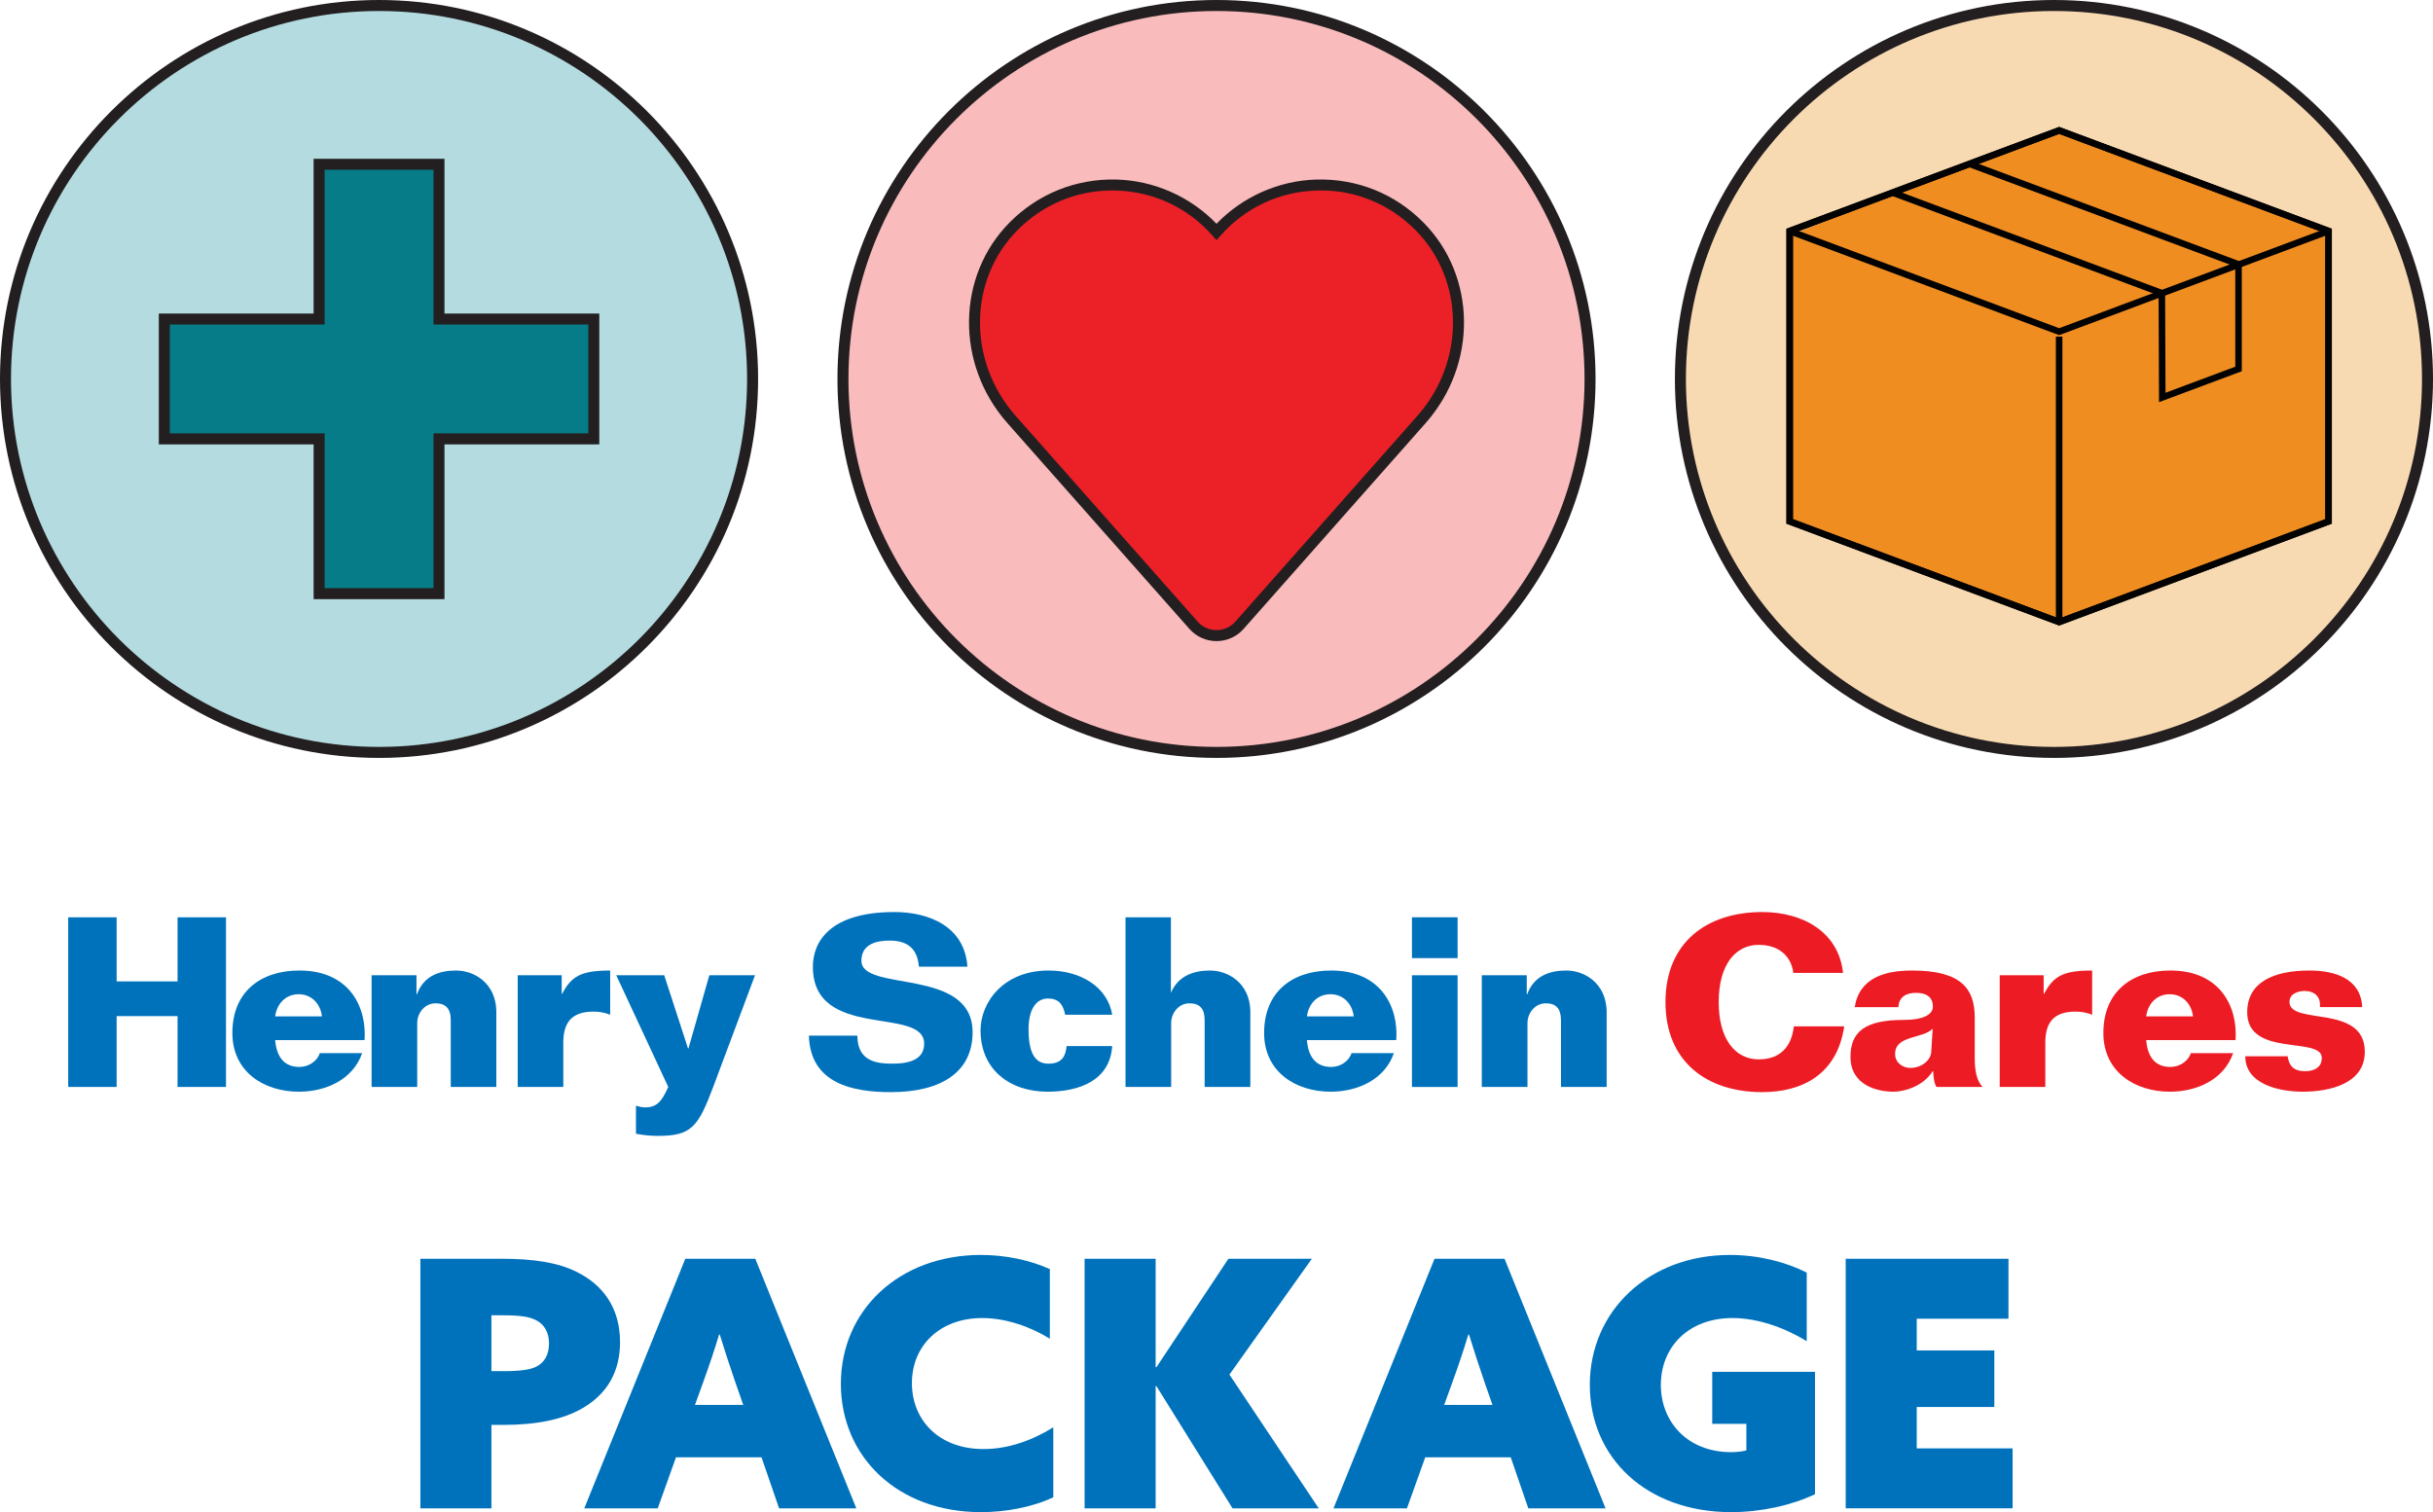 <?xml version="1.0" encoding="UTF-8"?><svg id="Layer_1" xmlns="http://www.w3.org/2000/svg" viewBox="0 0 354.2 220.19"><defs><style>.cls-1{fill:#057c87;}.cls-2{fill:#020202;}.cls-3{fill:#0072bc;}.cls-4{fill:#b3dbe0;}.cls-5{fill:#f9bbbc;}.cls-6{fill:#231f20;}.cls-7{fill:#f8dab2;}.cls-8{fill:#f08d21;}.cls-9{fill:#ec2027;}.cls-10{fill:#ed1c24;}</style></defs><path class="cls-4" d="M55.183.8C25.148.8.801,25.147.801,55.182s24.347,54.382,54.382,54.382,54.382-24.349,54.382-54.382S85.218.8,55.183.8"/><path class="cls-6" d="M55.183,110.364C24.755,110.364,0,85.61,0,55.183S24.755,0,55.183,0s55.183,24.755,55.183,55.183-24.755,55.182-55.183,55.182ZM55.183,1.601C25.638,1.601,1.601,25.638,1.601,55.183s24.036,53.58,53.581,53.58,53.581-24.036,53.581-53.58S84.728,1.601,55.183,1.601h0Z"/><polygon class="cls-1" points="86.445 63.906 63.907 63.906 63.907 86.444 46.458 86.444 46.458 63.906 23.92 63.906 23.92 46.457 46.458 46.457 46.458 23.919 63.907 23.919 63.907 46.457 86.445 46.457 86.445 63.906"/><path class="cls-6" d="M64.707,87.245h-19.05v-22.538h-22.538v-19.051h22.538v-22.538h19.05v22.538h22.539v19.051h-22.539s0,22.538,0,22.538ZM47.259,85.644h15.847v-22.538h22.539v-15.848h-22.539v-22.538h-15.847v22.538h-22.538v15.848h22.538v22.538Z"/><path class="cls-5" d="M177.1.8c-30.035,0-54.382,24.347-54.382,54.382s24.347,54.382,54.382,54.382,54.382-24.349,54.382-54.382S207.135.8,177.1.8"/><path class="cls-6" d="M177.101,110.364c-30.428,0-55.183-24.754-55.183-55.182S146.673,0,177.101,0s55.182,24.755,55.182,55.183-24.754,55.182-55.182,55.182h0ZM177.101,1.601c-29.545,0-53.581,24.036-53.581,53.581s24.036,53.58,53.581,53.58,53.58-24.036,53.58-53.58S206.645,1.601,177.101,1.601h0Z"/><path class="cls-9" d="M206.631,32.935c-8.318-8.374-21.836-7.875-29.53.829-7.694-8.704-21.212-9.204-29.53-.829-7.593,7.644-7.451,20.076-.315,28.146l15.562,17.598,10.938,12.369c1.778,2.011,4.912,2.011,6.69,0l10.938-12.369,15.562-17.598c7.137-8.07,7.279-20.502-.315-28.146"/><path class="cls-6" d="M177.1,93.356c-1.507,0-2.945-.647-3.944-1.778l-26.5-29.967c-7.579-8.571-7.428-21.415.346-29.24,4.158-4.186,9.7-6.383,15.554-6.228,5.495.16,10.746,2.495,14.545,6.44,3.799-3.945,9.051-6.281,14.546-6.44,5.894-.155,11.396,2.041,15.554,6.228,7.773,7.825,7.925,20.669.346,29.24l-26.5,29.967c-.999,1.131-2.438,1.778-3.945,1.778ZM161.925,27.736c-5.206,0-10.082,2.034-13.787,5.764-7.18,7.228-7.304,19.109-.283,27.051l26.5,29.967c.696.786,1.696,1.237,2.745,1.237,1.05,0,2.05-.451,2.746-1.237l26.5-29.967c7.021-7.941,6.896-19.823-.283-27.051h0c-3.841-3.867-8.931-5.927-14.37-5.755-5.429.157-10.398,2.483-13.992,6.55l-.601.679-.601-.679c-3.594-4.066-8.562-6.393-13.99-6.55-.195-.006-.39-.009-.584-.009h0Z"/><path class="cls-7" d="M299.017.8c-30.035,0-54.382,24.347-54.382,54.382s24.347,54.382,54.382,54.382,54.382-24.349,54.382-54.382S329.052.8,299.017.8"/><path class="cls-6" d="M299.018,110.364c-30.428,0-55.183-24.754-55.183-55.182S268.59,0,299.018,0s55.183,24.755,55.183,55.183-24.755,55.182-55.183,55.182ZM299.018,1.601c-29.545,0-53.581,24.036-53.581,53.581s24.036,53.58,53.581,53.58,53.581-24.036,53.581-53.58S328.563,1.601,299.018,1.601h0Z"/><polygon class="cls-8" points="260.635 34.241 260.635 76.409 299.43 90.578 339.236 76.071 339.236 34.241 299.767 18.722 260.635 34.241"/><rect class="cls-2" x="299.297" y="49.013" width=".951" height="41.565"/><polygon class="cls-2" points="299.772 48.804 299.606 48.741 260.38 34.088 260.712 33.197 299.772 47.788 338.832 33.197 339.164 34.088 299.772 48.804"/><path class="cls-2" d="M299.772,91.086l-.166-.062-39.536-14.77v-42.941l39.702-14.832.166.062,39.535,14.77v42.941l-39.701,14.832h0ZM261.022,75.594l38.751,14.477,38.75-14.477v-41.621l-38.75-14.477-38.751,14.477v41.621Z"/><path class="cls-2" d="M299.772,91.086l-.166-.062-39.536-14.77v-42.941l39.702-14.832.166.062,39.535,14.77v42.941l-39.701,14.832h0ZM261.022,75.594l38.751,14.477,38.75-14.477v-41.621l-38.75-14.477-38.751,14.477v41.621Z"/><polygon class="cls-2" points="314.314 58.559 314.251 43.019 275.334 28.48 275.666 27.59 315.2 42.358 315.26 57.19 325.414 53.395 325.414 38.829 286.498 24.291 286.83 23.4 326.365 38.169 326.365 54.056 314.314 58.559"/><path class="cls-3" d="M61.201,183.293h11.798c4.719,0,8.232.552,10.943,1.907,3.766,1.857,6.325,5.171,6.325,10.241,0,4.217-1.807,7.481-5.421,9.589-2.812,1.656-6.678,2.46-11.648,2.46h-1.656v12.148h-10.342v-36.346h0ZM73.4,199.658c2.259,0,3.815-.2,4.669-.652,1.204-.603,1.857-1.757,1.857-3.363,0-1.657-.703-2.861-2.009-3.464-.953-.452-2.208-.653-4.819-.653h-1.556v8.133h1.857Z"/><path class="cls-3" d="M99.768,183.293h10.19l14.709,36.346h-11.245l-2.56-7.43h-12.45l-2.661,7.43h-10.692l14.709-36.346ZM104.688,194.337c-.703,2.31-1.406,4.418-2.26,6.777l-1.255,3.464h7.028l-1.205-3.464c-.854-2.46-1.506-4.518-2.209-6.777h-.1,0Z"/><path class="cls-3" d="M153.34,218.032c-3.213,1.506-7.078,2.158-10.542,2.158-12.199,0-20.382-8.132-20.382-18.675,0-10.743,8.484-18.775,20.382-18.775,3.614,0,7.129.754,10.04,2.059v10.141c-2.66-1.656-6.275-3.012-9.839-3.012-6.125,0-10.241,3.966-10.241,9.488,0,5.271,3.815,9.588,10.441,9.588,3.564,0,7.078-1.255,10.141-3.162v10.19h0Z"/><path class="cls-3" d="M157.899,183.293h10.342v15.763l.101.051,10.492-15.813h12.148l-11.998,16.867,13.002,19.479h-12.551l-11.094-17.821-.101.05v17.771h-10.342v-36.346h0Z"/><path class="cls-3" d="M208.842,183.293h10.19l14.709,36.346h-11.245l-2.56-7.43h-12.45l-2.661,7.43h-10.692l14.709-36.346h0ZM213.762,194.337c-.703,2.31-1.406,4.418-2.26,6.777l-1.255,3.464h7.028l-1.205-3.464c-.854-2.46-1.506-4.518-2.209-6.777h-.1,0Z"/><path class="cls-3" d="M264.229,217.58c-3.363,1.606-7.831,2.61-12.198,2.61-12.35,0-20.583-7.932-20.583-18.523,0-10.794,8.584-18.927,20.382-18.927,4.267,0,8.183,1.055,11.195,2.561v9.99c-3.213-1.958-7.129-3.363-10.794-3.363-6.476,0-10.441,4.267-10.441,9.739,0,5.371,3.865,9.789,10.241,9.789.753,0,1.656-.101,2.208-.251v-3.866h-4.97v-7.58h14.96v17.821h0Z"/><path class="cls-3" d="M268.701,183.293h23.695v8.735h-13.354v4.618h11.295v8.233h-11.295v6.023h13.956v8.735h-24.298v-36.346h0Z"/><path class="cls-3" d="M25.85,147.958h-8.869v10.321h-7.053v-24.707h7.053v9.337h8.869v-9.337h7.052v24.707h-7.052s0-10.321,0-10.321Z"/><path class="cls-3" d="M52.724,153.355c-1.346,3.881-5.331,5.614-9.201,5.614-5.124,0-9.694-2.911-9.694-8.549,0-5.987,4.087-9.098,9.757-9.098,7.338,0,9.831,5.394,9.485,10.135h-13.016c.222,2.461,1.318,3.907,3.53,3.907,1.318,0,2.567-.795,2.981-2.009h6.158ZM46.873,147.998c-.211-1.804-1.49-3.222-3.384-3.222-1.937,0-3.186,1.419-3.434,3.222h6.819Z"/><path class="cls-3" d="M54.097,158.279v-16.267h6.538v2.765h.069c.975-2.694,3.288-3.454,5.678-3.454,2.73,0,5.743,1.87,5.875,5.811v11.145h-6.636v-9.727c0-1.693-.729-2.452-2.214-2.452-1.562,0-2.668,1.378-2.668,2.9v9.279h-6.643,0Z"/><path class="cls-3" d="M75.368,158.279v-16.267h6.406v2.698h.065c1.353-2.561,2.734-3.387,6.991-3.387v6.438c-.797-.315-1.593-.455-2.43-.455-3.139,0-4.393,1.554-4.393,4.535v6.438h-6.639Z"/><path class="cls-3" d="M109.917,142.012l-6.09,16.267c-2.218,5.911-3.224,7.124-8.069,7.124-1.071,0-2.111-.104-3.174-.313v-4.083c.404.132.892.246,1.341.246,1.626,0,2.388-.765,3.361-2.974l-7.572-16.267h6.985l3.463,10.655h.067l3.038-10.655h6.651-0Z"/><path class="cls-3" d="M133.776,140.767c-.206-2.592-1.622-3.804-4.262-3.804-1.998,0-4.109.552-4.109,2.942,0,4.633,16.188.861,16.188,10.412,0,5.67-4.393,8.714-11.898,8.714-5.433,0-11.734-1.171-11.935-8.227h7.058c0,3.796,2.869,4.08,5.153,4.08,3.18,0,4.568-1.044,4.568-2.911,0-5.533-16.199-.38-16.199-11.207,0-3.667,2.533-7.959,11.877-7.959,5.083,0,10.239,2.144,10.621,7.959h-7.061 0Z"/><path class="cls-3" d="M155.066,147.761c-.136-.733-.378-1.32-.759-1.738-.418-.411-.969-.626-1.731-.626-1.73,0-2.838,1.559-2.838,4.503,0,4.22,1.462,4.985,2.905,4.985,2.006,0,2.496-1.143,2.635-2.563h6.641c-.172,2.489-1.345,4.155-3.08,5.192-1.728,1.04-4.015,1.455-6.329,1.455-5.47,0-9.759-3.187-9.759-8.936,0-4.074,3.327-8.711,9.893-8.711,4.642,0,8.581,2.355,9.276,6.438h-6.852v-0Z"/><path class="cls-3" d="M163.854,158.279v-24.707h6.609v11.003c1.039-2.461,3.288-3.252,5.676-3.252,2.729,0,5.75,1.87,5.887,5.811v11.145h-6.651v-9.727c0-1.693-.728-2.452-2.209-2.452-1.558,0-2.667,1.378-2.667,2.9v9.279h-6.646Z"/><path class="cls-3" d="M202.925,153.355c-1.341,3.881-5.329,5.614-9.206,5.614-5.116,0-9.687-2.911-9.687-8.549,0-5.987,4.08-9.098,9.758-9.098,7.335,0,9.827,5.394,9.477,10.135h-13.007c.207,2.461,1.32,3.907,3.53,3.907,1.314,0,2.559-.795,2.971-2.009h6.162ZM197.081,147.998c-.214-1.804-1.491-3.222-3.395-3.222-1.936,0-3.179,1.419-3.426,3.222h6.821Z"/><path class="cls-3" d="M205.554,142.012h6.644v16.267h-6.644v-16.267ZM205.554,139.517v-5.946h6.644v5.946h-6.644Z"/><path class="cls-3" d="M215.723,158.279v-16.267h6.546v2.765h.066c.974-2.694,3.289-3.454,5.677-3.454,2.732,0,5.741,1.87,5.887,5.811v11.145h-6.651v-9.727c0-1.693-.723-2.452-2.209-2.452-1.553,0-2.667,1.378-2.667,2.9v9.279h-6.65,0Z"/><path class="cls-10" d="M261.077,141.669c-.311-2.424-2.073-4.083-5.048-4.083-3.361,0-5.818,2.869-5.818,8.335s2.457,8.34,5.818,8.34c3.219,0,4.807-1.939,5.12-4.807h7.335c-1.04,7.087-6.231,9.579-11.937,9.579-8.067,0-14.085-4.431-14.085-13.112s6.018-13.112,14.085-13.112c6.053,0,11.144,3.002,11.766,8.861h-7.235Z"/><path class="cls-10" d="M270.011,146.652c.693-4.324,4.464-5.329,8.374-5.329,7.128,0,9.1,2.659,9.1,6.82v5.867c0,1.807.239,3.301,1.139,4.269h-6.709c-.348-.557-.42-1.32-.486-2.29h-.072c-1.386,2.215-4.152,2.981-5.705,2.981-2.182,0-6.259-.833-6.259-5.092,0-3.63,2.137-5.359,7.676-5.359,3.042,0,4.32-.833,4.32-1.94,0-1.529-1.139-2.004-2.449-2.004-1.389,0-2.491.552-2.569,2.078h-6.361,0ZM281.358,149.798c-1.416,1.487-5.468.93-5.468,3.667,0,1.283,1.11,2.041,2.215,2.041,1.663,0,2.979-1.139,3.047-2.315l.207-3.392Z"/><path class="cls-10" d="M291.122,158.279v-16.267h6.397v2.698h.067c1.353-2.561,2.733-3.387,6.994-3.387v6.438c-.798-.315-1.594-.455-2.42-.455-3.152,0-4.398,1.554-4.398,4.535v6.438h-6.64,0Z"/><path class="cls-10" d="M325.105,153.355c-1.35,3.881-5.325,5.614-9.202,5.614-5.121,0-9.692-2.911-9.692-8.549,0-5.987,4.087-9.098,9.757-9.098,7.336,0,9.831,5.394,9.485,10.135h-13.009c.205,2.461,1.312,3.907,3.524,3.907,1.318,0,2.566-.795,2.984-2.009h6.154ZM319.262,147.998c-.213-1.804-1.496-3.222-3.387-3.222-1.945,0-3.193,1.419-3.432,3.222h6.819,0Z"/><path class="cls-10" d="M333.034,153.812c.103.694.337,1.243.719,1.619.418.351,1.006.557,1.774.557,1.484,0,2.483-.624,2.483-1.94,0-3.206-10.858,0-10.858-6.644,0-4.357,3.797-6.082,9.059-6.082,3.603,0,7.481,1.107,7.685,5.329h-6.159c.067-.759-.106-1.315-.481-1.701-.385-.411-.937-.622-1.696-.654-.899,0-2.253.346-2.253,1.596,0,3.491,10.966.235,10.966,7.263,0,4.637-5.08,5.814-9.024,5.814-3.291,0-8.378-1.009-8.378-5.157h6.163Z"/></svg>